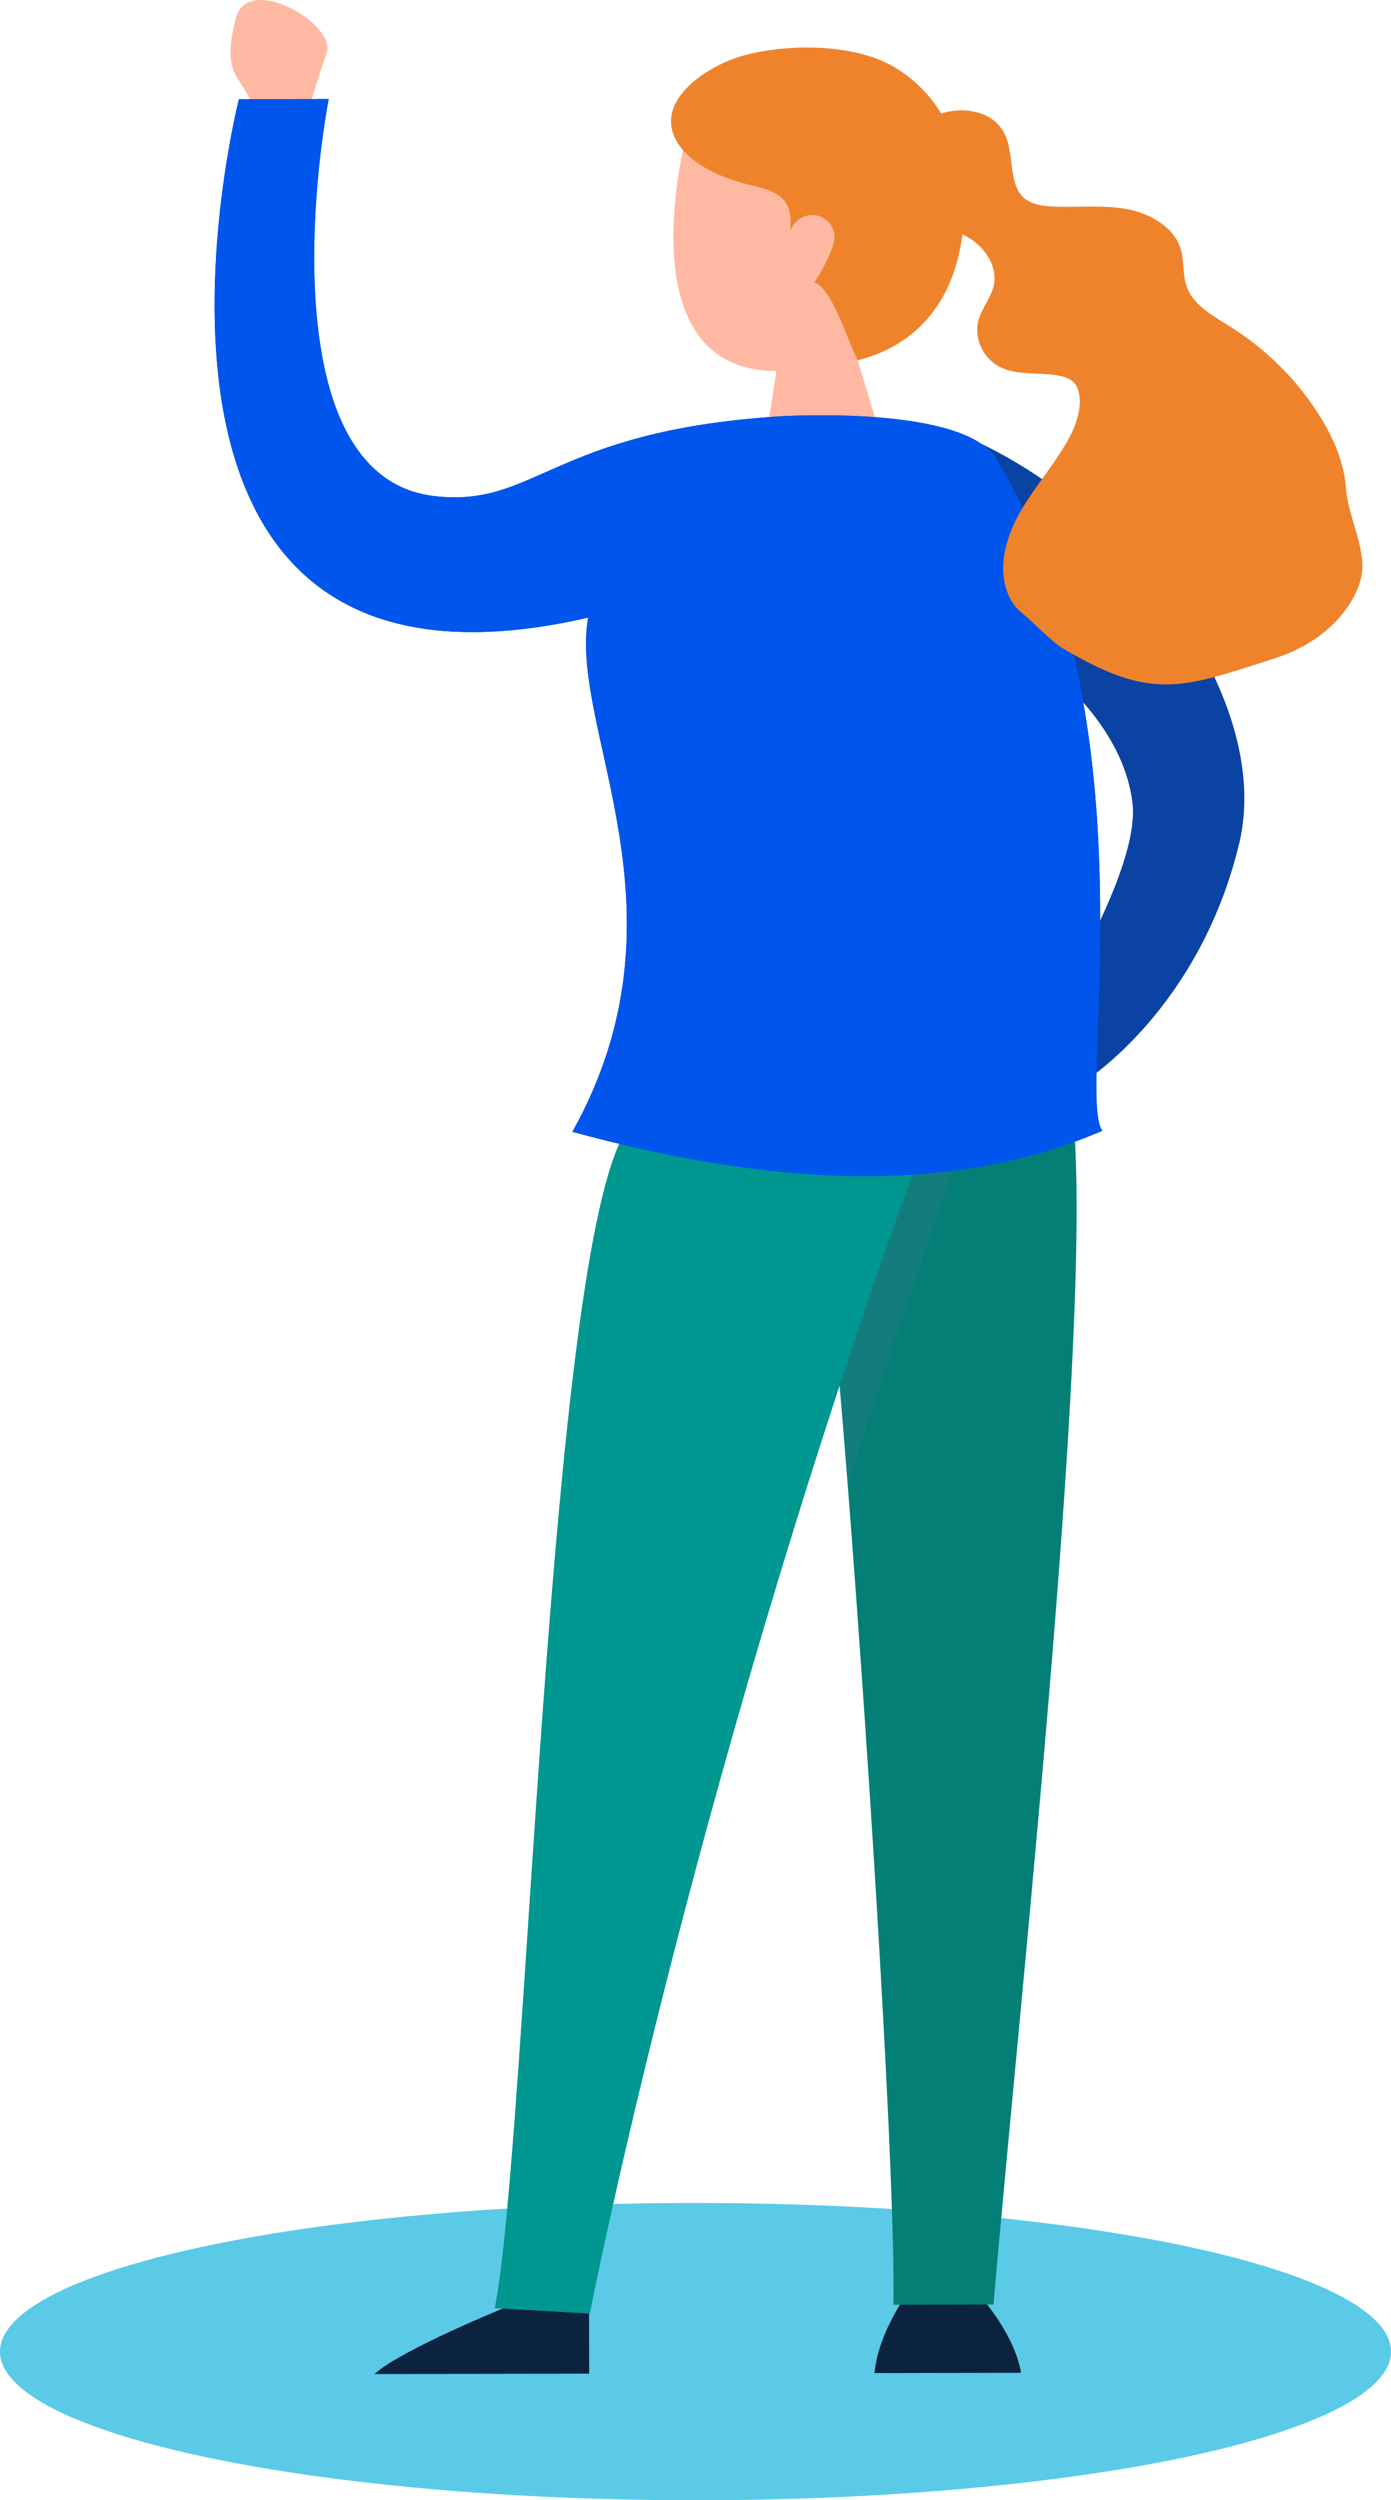 <?xml version="1.0" encoding="UTF-8" standalone="no"?>
<svg
   xmlns:dc="http://purl.org/dc/elements/1.1/"
   xmlns:cc="http://creativecommons.org/ns#"
   xmlns:rdf="http://www.w3.org/1999/02/22-rdf-syntax-ns#"
   xmlns:svg="http://www.w3.org/2000/svg"
   xmlns="http://www.w3.org/2000/svg"
   xmlns:sodipodi="http://sodipodi.sourceforge.net/DTD/sodipodi-0.dtd"
   xmlns:inkscape="http://www.inkscape.org/namespaces/inkscape"
   version="1.1"
   id="Layer_1"
   x="0px"
   y="0px"
   viewBox="0 0 381.149 684.766"
   xml:space="preserve"
   sodipodi:docname="14.svg"
   width="381.149"
   height="684.766"
   inkscape:version="1.0beta2 (2b71d25, 2019-12-03)"><defs
   id="defs1797" /><sodipodi:namedview
   pagecolor="#ffffff"
   bordercolor="#666666"
   inkscape:document-rotation="0"
   borderopacity="1"
   objecttolerance="10"
   gridtolerance="10"
   guidetolerance="10"
   inkscape:pageopacity="0"
   inkscape:pageshadow="2"
   inkscape:window-width="998"
   inkscape:window-height="480"
   id="namedview1795"
   showgrid="false"
   lock-margins="true"
   fit-margin-top="0"
   fit-margin-left="0"
   fit-margin-right="0"
   fit-margin-bottom="0"
   inkscape:zoom="0.23310084"
   inkscape:cx="-664.12548"
   inkscape:cy="314.91104"
   inkscape:window-x="0"
   inkscape:window-y="23"
   inkscape:window-maximized="0"
   inkscape:current-layer="Layer_1" />
<style
   type="text/css"
   id="style1764">
	.st0{fill:#0B43A4;}
	.st1{fill:#0C2340;}
	.st2{fill:#047F76;}
	.st3{fill:#009790;}
	.st4{opacity:0.2;fill:#5275A0;}
	.st5{fill:#FFB9A3;}
	.st6{fill:#0056EC;}
	.st7{fill:#EF832B;}
</style>
<ellipse
   cx="190.575"
   cy="644.057"
   rx="190.575"
   ry="40.709"
   fill="#48c4e5"
   opacity="0.1"
   id="ellipse1884"
   style="stroke-width:1.555;fill:#48c4e5;fill-opacity:0.9;opacity:1" /><g
   id="g1792"
   transform="translate(-329.646,-201.354)">
	<path
   class="st0"
   d="m 588.48,318.63 c 48.37,17.77 90.39,73.27 80.75,113.61 -10.89,45.56 -42.32,65.22 -42.32,65.22 l -9.9,-18.3 c 0,0 25.13,-39.29 22.95,-57.84 -3.49,-29.71 -41.02,-49.56 -41.02,-49.56 z"
   id="path1766"
   inkscape:connector-curvature="0" />
	<path
   class="st1"
   d="m 469.38,832.79 c 0,0 -29.71,12 -37.14,18.77 l 58.85,-0.12 -0.04,-18.7 z"
   id="path1768"
   inkscape:connector-curvature="0" />
	<path
   class="st1"
   d="m 599.42,831.64 c 0,0 8.43,9.78 9.99,19.57 l -40.15,0.08 c 0.69,-6.77 3.58,-13.25 7.49,-19.6 z"
   id="path1770"
   inkscape:connector-curvature="0" />
	<path
   class="st2"
   d="m 601.87,832.51 -27.41,0.05 c 0.55,-32.29 -6.11,-142.36 -12.54,-224.64 -3.79,-48.26 -7.53,-87.03 -9.72,-94.87 l 14.69,-3.24 55.42,-12.32 c 9.48,43.33 -12.42,242.29 -20.44,335.02 z"
   id="path1772"
   inkscape:connector-curvature="0" />
	<path
   class="st3"
   d="m 501.11,511.31 c -21.38,33.68 -26.91,277.06 -35.86,322.17 l 26,1.48 c 0,0 29.86,-153.45 93.46,-325.95 z"
   id="path1774"
   inkscape:connector-curvature="0" />
	<path
   class="st4"
   d="m 595.66,508.98 c -12.54,34.07 -23.81,67.42 -33.75,98.93 -3.79,-48.26 -7.53,-87.03 -9.72,-94.87 l 14.69,-3.24 z"
   id="path1776"
   inkscape:connector-curvature="0" />
	<path
   class="st3"
   d="m 501.11,511.31 c -21.38,33.68 -26.91,277.06 -35.86,322.17 l 26,1.48 c 0,0 29.86,-153.45 93.46,-325.95 z"
   id="path1778"
   inkscape:connector-curvature="0" />
	<path
   class="st5"
   d="m 517.45,239.6 c 0,0 -16.64,63.42 24.93,63.34 l -2.47,16.21 31.58,3.45 -6.82,-22.59 c 0,0 6.24,-39.88 6.66,-47.08 0.78,-13.44 -36.9,-37.13 -53.88,-13.33 z"
   id="path1780"
   inkscape:connector-curvature="0" />
	<path
   class="st5"
   d="m 399.08,233.79 c -0.33,-11.74 -10.01,-8.67 -4.68,-27.82 3.3,-11.85 27.76,1.9 24.71,10.12 -3.04,8.22 -6.55,21.2 -6.55,21.2 z"
   id="path1782"
   inkscape:connector-curvature="0" />
	<path
   class="st6"
   d="m 542.68,315.42 c -62.17,4.12 -66.26,25.07 -94.09,21.79 -41.18,-4.85 -33.97,-81.32 -28.88,-108.75 l -24.6,0.05 c 0,0 -44.33,174.21 95.69,142 -5.38,30.52 29.44,80.35 -4.32,140.83 53.16,14.44 102.76,17.98 145.23,-0.29 -7.44,-10.02 15.24,-111.24 -29.16,-184.1 -8.66,-14.22 -55.32,-11.84 -59.87,-11.53 z"
   id="path1784"
   inkscape:connector-curvature="0" />
	<path
   class="st6"
   d="m 542.68,315.42 c -62.17,4.12 -66.26,25.07 -94.09,21.79 -41.18,-4.85 -33.97,-81.32 -28.88,-108.75 l -24.6,0.05 c 0,0 -44.33,174.21 95.69,142 -5.38,30.52 29.44,80.35 -4.32,140.83 53.16,14.44 102.76,17.98 145.23,-0.29 -7.44,-10.02 15.24,-111.24 -29.16,-184.1 -8.66,-14.22 -55.32,-11.84 -59.87,-11.53 z"
   id="path1786"
   inkscape:connector-curvature="0" />
	<path
   class="st7"
   d="m 534.12,251.75 c 4.05,1.03 8.77,1.82 10.94,5.26 1.4,2.23 1.31,5.01 1.17,7.62 0.75,-2.72 3.76,-4.69 6.68,-4.35 2.92,0.34 5.36,2.93 5.41,5.75 0.03,1.32 -0.41,2.61 -0.9,3.85 -1.21,3.08 -2.77,6.04 -4.63,8.8 5.08,1.87 9.33,16.72 11.88,21.34 8.54,-2.14 27.54,-9.48 29.2,-39.73 0.77,-14.09 -3.52,-30.96 -18.81,-40.34 -10.79,-6.63 -28.71,-6.72 -41.07,-3.56 -10.02,2.56 -26.01,12.57 -18.56,24.27 3.77,5.9 11.99,9.39 18.69,11.09 z"
   id="path1788"
   inkscape:connector-curvature="0" />
	<path
   class="st7"
   d="m 587.37,232.5 c 5.79,-1.93 13.13,-0.91 16.6,3.93 2.71,3.77 2.47,8.72 3.34,13.22 0.42,2.17 1.19,4.39 2.88,5.88 2.01,1.79 4.93,2.22 7.67,2.37 6.69,0.36 13.47,-0.49 20.07,0.63 6.6,1.12 13.35,4.85 15.23,11.01 1.04,3.41 0.47,7.16 1.72,10.5 1.87,5.02 7.22,7.88 11.87,10.79 9.91,6.21 18.32,14.58 24.42,24.3 3.86,6.16 6.83,12.99 7.3,20.16 0.47,7.17 5.64,16.63 4.26,23.69 -1.49,7.61 -8.97,17.91 -23.76,22.67 -25.56,8.22 -33.65,11.79 -58.14,-2.76 -2.95,-1.76 -8.72,-7.73 -11.39,-9.86 -2.09,-1.67 -3.42,-4.1 -4.15,-6.62 -2.04,-7.03 0.32,-14.6 3.99,-20.99 3.67,-6.39 8.61,-12.04 12.35,-18.4 2.25,-3.82 4.08,-8.06 3.87,-12.45 -0.08,-1.64 -0.49,-3.35 -1.68,-4.53 -1.03,-1.02 -2.51,-1.5 -3.96,-1.79 -5.38,-1.05 -11.29,0.06 -16.16,-2.36 -4.74,-2.35 -7.33,-8.07 -5.9,-13 0.96,-3.29 3.45,-6.06 4.16,-9.41 1.02,-4.81 -2,-9.77 -6.19,-12.59 -4.19,-2.82 -9.36,-3.91 -14.41,-4.74 -2.49,-0.41 -5.1,-0.82 -7.12,-2.27 -2.49,-1.79 -3.64,-4.92 -3.61,-7.91 0.09,-9.43 7.8,-16.5 16.74,-19.47 z"
   id="path1790"
   inkscape:connector-curvature="0" />
</g>
</svg>
